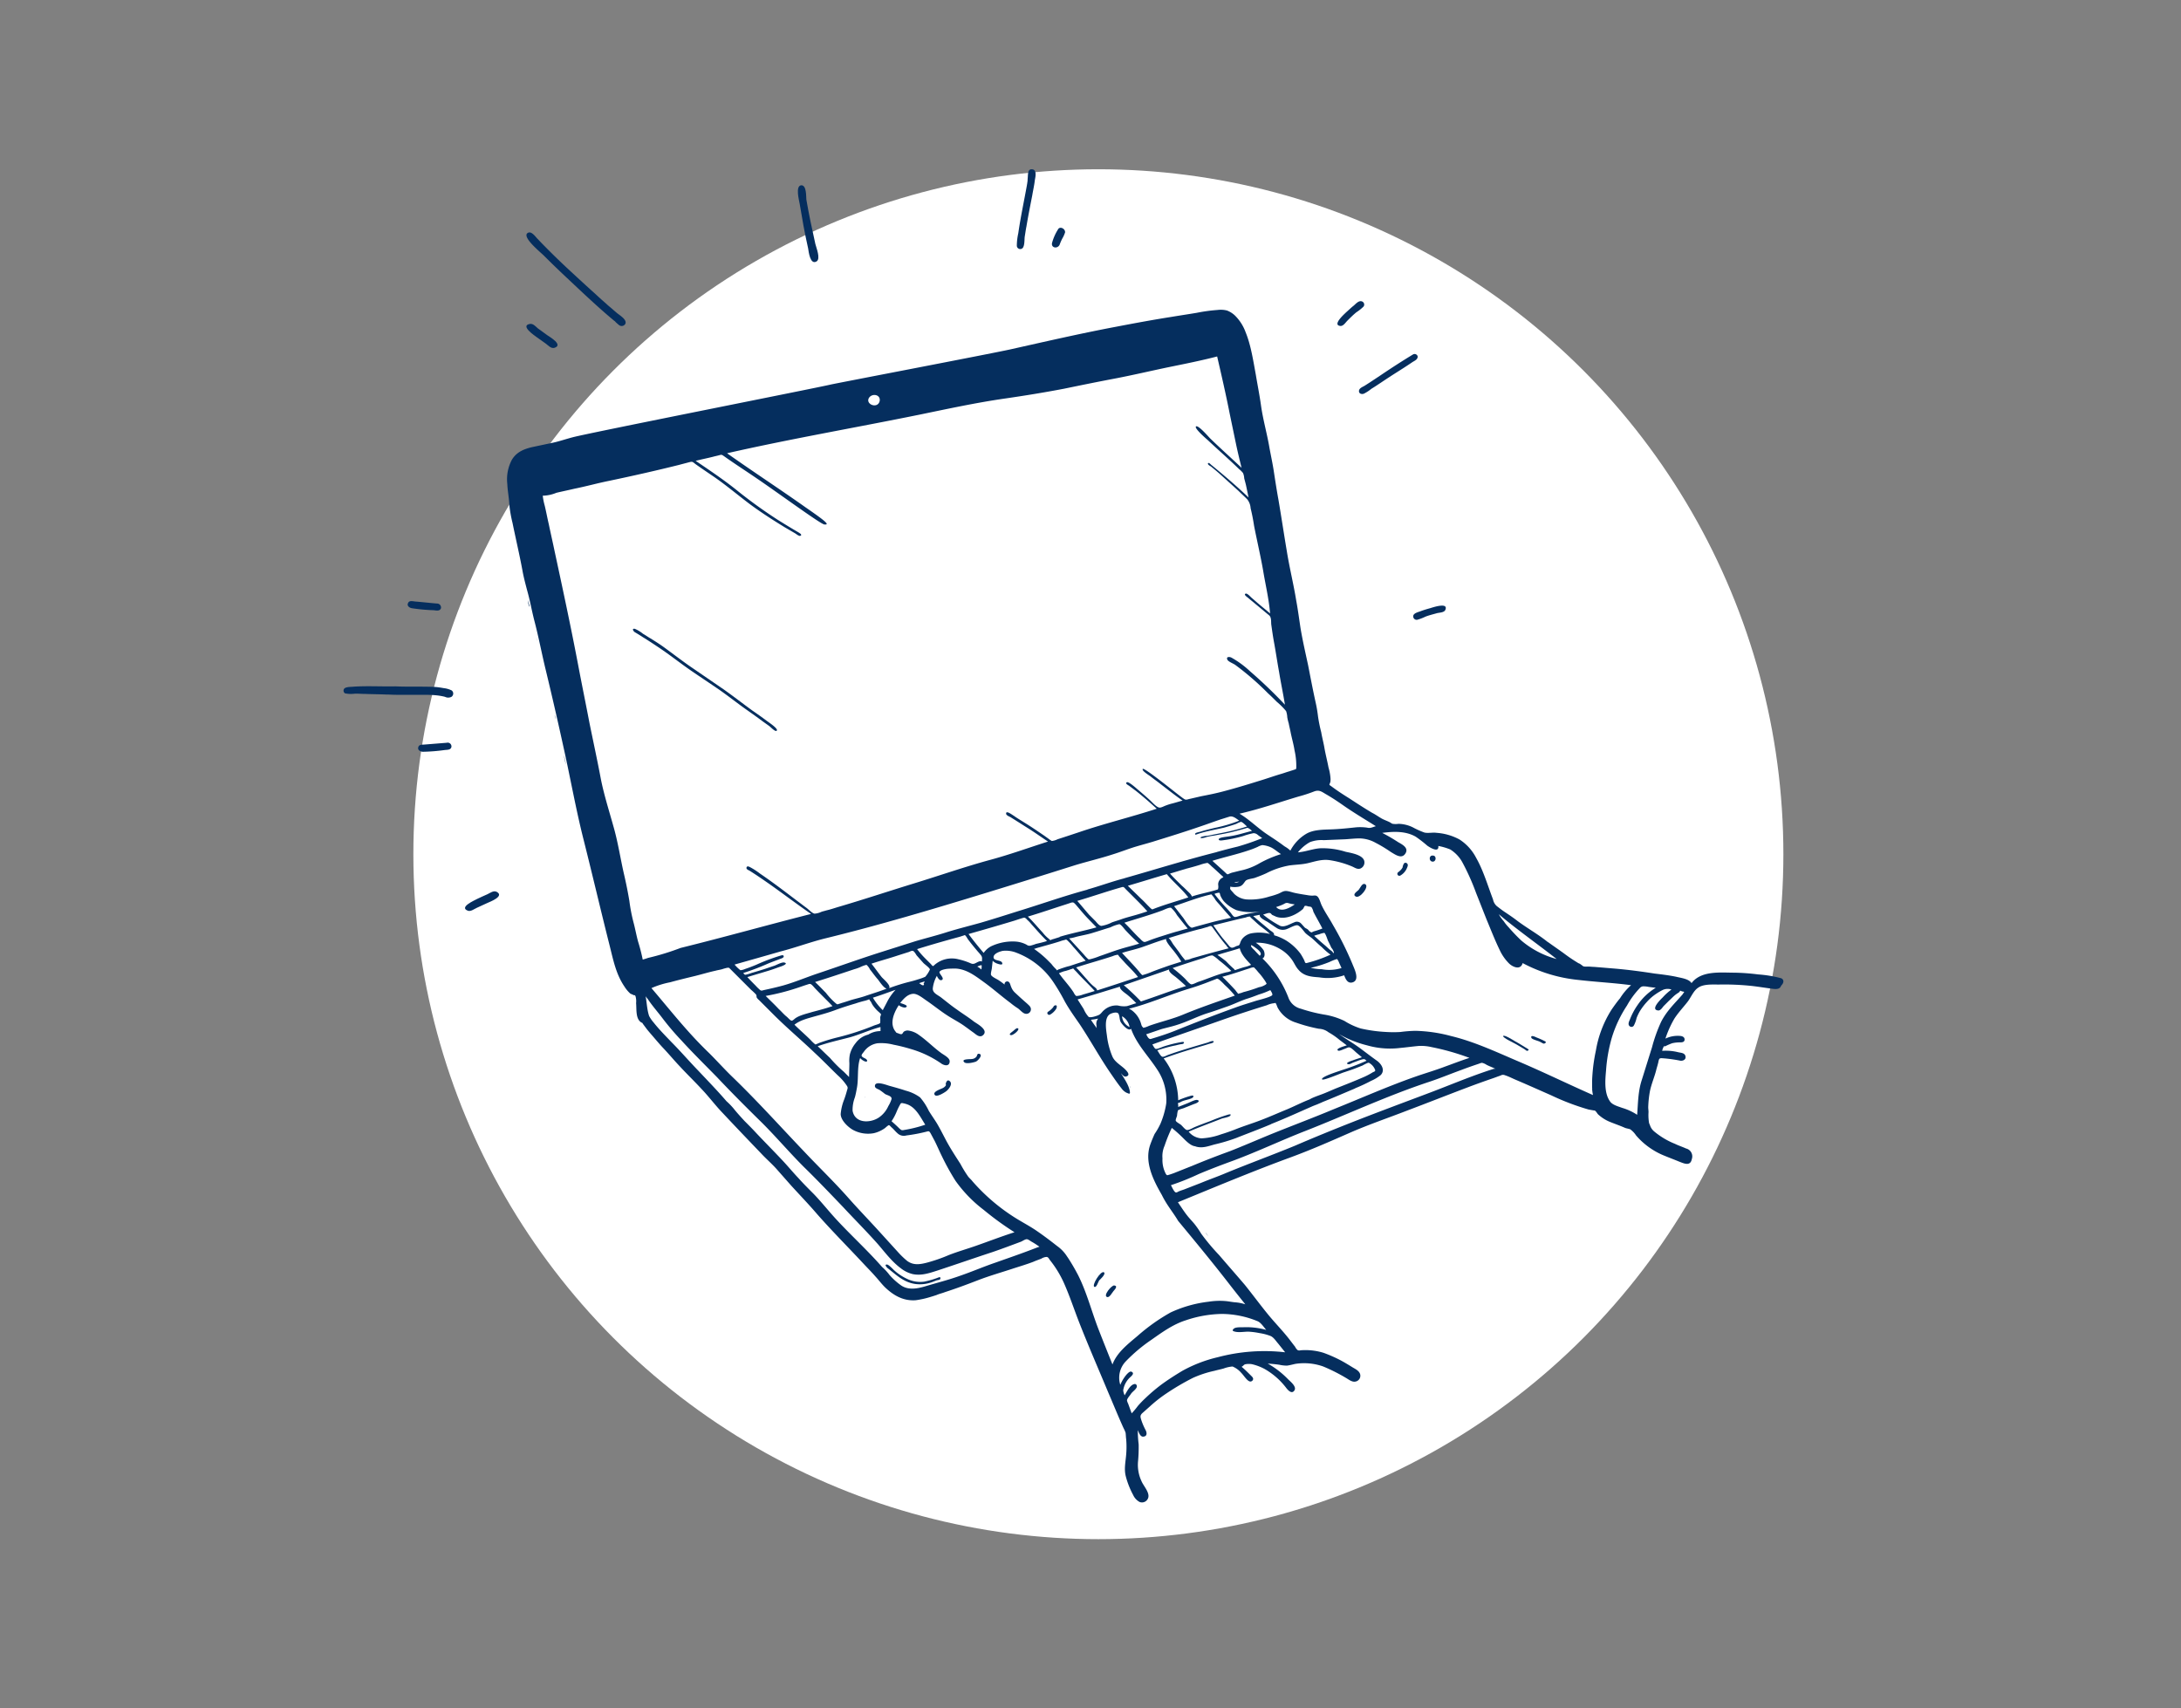 <?xml version="1.0" encoding="utf-8"?>
<svg xmlns="http://www.w3.org/2000/svg" width="554" height="434" viewBox="0 0 554 434">
  <rect x="0" y="0" width="554" height="434" fill="#808080" stroke="none"/>
  <g id="Group_2948" data-name="Group 2948" transform="translate(-768 -181)">
    <g id="Group_2947" data-name="Group 2947" transform="translate(-6 7)">
      <circle id="Ellipse_138" data-name="Ellipse 138" cx="174" cy="174" r="174" transform="translate(879 217)" fill="#fff"/>
      <g id="Weekly10_Hands_2" data-name="Weekly10 Hands 2" transform="translate(687.781 148.805)">
        <g id="Group_2392" data-name="Group 2392" transform="translate(215.025 103.9)">
          <g id="Group_2362" data-name="Group 2362" transform="translate(215.223 145.839)">
            <path id="Path_1914" data-name="Path 1914" d="M524.011,314.163c-.812-.517-1.329,1.034-1.772,1.477-.369.369-1.624,1.108-.665,1.624C522.608,317.855,525.045,314.754,524.011,314.163Z" transform="translate(-521.22 -314.059)" fill="#052e5e"/>
          </g>
          <g id="Group_2363" data-name="Group 2363" transform="translate(226.137 140.469)">
            <path id="Path_1915" data-name="Path 1915" d="M536.738,310.045a3.907,3.907,0,0,0,1.7-1.92c.148-.369.369-.812.074-1.108a.527.527,0,0,0-.812-.074,2.48,2.48,0,0,0-.369,1.034,3.314,3.314,0,0,1-.812.96c-.222.221-.517.3-.517.665A.509.509,0,0,0,536.738,310.045Z" transform="translate(-536 -306.786)" fill="#052e5e"/>
          </g>
          <g id="Group_2364" data-name="Group 2364" transform="translate(234.36 138.631)">
            <path id="Path_1916" data-name="Path 1916" d="M547.848,305.85c.96.074,1.108-1.551.074-1.551C546.888,304.225,546.888,305.776,547.848,305.85Z" transform="translate(-547.137 -304.297)" fill="#052e5e"/>
          </g>
          <g id="Group_2365" data-name="Group 2365" transform="translate(290.82 206.344)">
            <path id="Path_1917" data-name="Path 1917" d="M623.6,396" transform="translate(-623.6 -396)" fill="#052e5e"/>
          </g>
          <g id="Group_2366" data-name="Group 2366" transform="translate(104.893 189.508)">
            <path id="Path_1918" data-name="Path 1918" d="M371.8,373.2" transform="translate(-371.8 -373.2)" fill="#052e5e"/>
          </g>
          <g id="Group_2367" data-name="Group 2367" transform="translate(109.397 192.61)">
            <path id="Path_1919" data-name="Path 1919" d="M377.9,377.4" transform="translate(-377.9 -377.4)" fill="#052e5e"/>
          </g>
          <g id="Group_2368" data-name="Group 2368" transform="translate(90.937 199.846)">
            <path id="Path_1920" data-name="Path 1920" d="M352.9,387.348V387.2h0C353.048,387.791,352.9,387.422,352.9,387.348Z" transform="translate(-352.9 -387.2)" fill="#052e5e"/>
          </g>
          <g id="Group_2369" data-name="Group 2369" transform="translate(177.403 234.403)">
            <path id="Path_1921" data-name="Path 1921" d="M470,434c.221.369.517.665.738,1.034A5.242,5.242,0,0,0,470,434Z" transform="translate(-470 -434)" fill="#052e5e"/>
          </g>
          <g id="Group_2370" data-name="Group 2370" transform="translate(108.52 195.763)">
            <path id="Path_1922" data-name="Path 1922" d="M380.617,381.84c-.517-.443-.812.074-.96.517-.148.369.148.3-.074.665a1.99,1.99,0,0,1-.591.517c-.443.3-2.88.96-2.141,1.846.517.591,2.363-.591,2.88-.96C380.321,383.981,381.5,382.578,380.617,381.84Z" transform="translate(-376.713 -381.671)" fill="#052e5e"/>
          </g>
          <g id="Group_2371" data-name="Group 2371" transform="translate(115.924 188.984)">
            <path id="Path_1923" data-name="Path 1923" d="M390.7,372.5c-.517-.074-.443.443-.665.738a1.667,1.667,0,0,1-1.181.591c-.369.074-2.806-.074-1.92.812.517.517,2.363.074,2.954-.148C390.328,374.343,391.879,372.719,390.7,372.5Z" transform="translate(-386.739 -372.49)" fill="#052e5e"/>
          </g>
          <g id="Group_2372" data-name="Group 2372" transform="translate(127.69 182.488)">
            <path id="Path_1924" data-name="Path 1924" d="M402.989,365.47c.591.074,2.584-1.624,1.624-1.772-.3-.074-.886.591-1.108.738C403.358,364.584,402.1,365.322,402.989,365.47Z" transform="translate(-402.675 -363.692)" fill="#052e5e"/>
          </g>
          <g id="Group_2373" data-name="Group 2373" transform="translate(137.223 176.671)">
            <path id="Path_1925" data-name="Path 1925" d="M416.334,358.167a4.475,4.475,0,0,0,1.477-1.4c.221-.369.369-1.181-.369-.886-.221.074-.3.369-.443.517a5.473,5.473,0,0,1-.96.886c-.221.148-.517.3-.443.591A.48.48,0,0,0,416.334,358.167Z" transform="translate(-415.584 -355.814)" fill="#052e5e"/>
          </g>
          <g id="Group_2374" data-name="Group 2374" transform="translate(158.168 197.285)">
            <path id="Path_1926" data-name="Path 1926" d="M444.061,383.856q-.222-.332,0,.222Z" transform="translate(-443.95 -383.731)" fill="#052e5e"/>
          </g>
          <g id="Group_2375" data-name="Group 2375" transform="translate(149.033 244.459)">
            <path id="Path_1927" data-name="Path 1927" d="M434.179,447.679c-.812-.591-3.249,3.4-2.437,3.692.517.221.96-1.255,1.181-1.624C433.219,449.451,434.7,448.122,434.179,447.679Z" transform="translate(-431.579 -447.619)" fill="#052e5e"/>
          </g>
          <g id="Group_2376" data-name="Group 2376" transform="translate(152.112 247.84)">
            <path id="Path_1928" data-name="Path 1928" d="M437.854,452.2c-.665-.074-2.954,2.658-1.772,2.954.591.148,1.181-1.034,1.551-1.477C437.854,453.381,438.962,452.347,437.854,452.2Z" transform="translate(-435.749 -452.198)" fill="#052e5e"/>
          </g>
          <g id="Group_2377" data-name="Group 2377" transform="translate(260.138 184.498)">
            <path id="Path_1929" data-name="Path 1929" d="M585.557,367.733a18.823,18.823,0,0,0-2.141-.96c-.148-.074-1.625-.812-1.329.074.148.443,1.92.812,2.215,1.034.221.074.812.517,1.034.443C585.63,368.25,586,367.954,585.557,367.733Z" transform="translate(-582.047 -366.415)" fill="#052e5e"/>
          </g>
          <g id="Group_2378" data-name="Group 2378" transform="translate(253.009 184.408)">
            <path id="Path_1930" data-name="Path 1930" d="M578.748,369.695c-1.108-.665-2.215-1.4-3.323-1.994-.369-.221-2.806-1.772-3.027-1.329-.148.443,2.954,1.846,3.4,2.141.665.369,1.329.812,1.994,1.181.148.074.517.443.665.443S579.118,369.916,578.748,369.695Z" transform="translate(-572.393 -366.293)" fill="#052e5e"/>
          </g>
          <g id="Group_2379" data-name="Group 2379" transform="translate(96.152 242.525)">
            <path id="Path_1931" data-name="Path 1931" d="M373.5,448.249a22.053,22.053,0,0,1-3.766,1.108,7.606,7.606,0,0,1-4.061-.591,13.314,13.314,0,0,1-3.618-2.363c-.3-.3-1.329-1.4-1.772-1.4-.738,0,0,.738.148.886,2.289,1.772,4.061,3.618,7.089,4.061a8.872,8.872,0,0,0,3.692-.3c.517-.148,1.034-.369,1.624-.591.148-.074.738-.148.886-.222C373.946,448.618,374.02,448.1,373.5,448.249Z" transform="translate(-359.963 -445)" fill="#052e5e"/>
          </g>
          <g id="Group_2380" data-name="Group 2380" transform="translate(164.259 184.487)">
            <path id="Path_1932" data-name="Path 1932" d="M452.2,366.4Z" transform="translate(-452.2 -366.4)" fill="#052e5e"/>
          </g>
          <g id="Group_2381" data-name="Group 2381" transform="translate(5.284 73.655)">
            <path id="Path_1933" data-name="Path 1933" d="M236.9,216.3c.074.369.074,1.551.443,1.772Z" transform="translate(-236.9 -216.3)" fill="#052e5e"/>
          </g>
          <g id="Group_2382" data-name="Group 2382" transform="translate(7.499 83.254)">
            <path id="Path_1934" data-name="Path 1934" d="M239.9,229.3a5.828,5.828,0,0,0,.222.96C240.048,229.965,239.974,229.6,239.9,229.3Z" transform="translate(-239.9 -229.3)" fill="#052e5e"/>
          </g>
          <g id="Group_2383" data-name="Group 2383" transform="translate(12.077 102.895)">
            <path id="Path_1935" data-name="Path 1935" d="M246.4,257.081a3.95,3.95,0,0,0-.3-1.181C246.174,256.343,246.322,256.712,246.4,257.081Z" transform="translate(-246.1 -255.9)" fill="#052e5e"/>
          </g>
          <g id="Group_2384" data-name="Group 2384" transform="translate(14.416 113.085)">
            <path id="Path_1936" data-name="Path 1936" d="M249.365,270.069c0-.148-.074-.221-.074-.369a12.071,12.071,0,0,0,.517,2.437C249.661,271.472,249.513,270.734,249.365,270.069Z" transform="translate(-249.268 -269.7)" fill="#052e5e"/>
          </g>
          <g id="Group_2385" data-name="Group 2385" transform="translate(0 0)">
            <path id="Path_1937" data-name="Path 1937" d="M553.349,286.343a31.031,31.031,0,0,0-5.833-.96,54.321,54.321,0,0,0-5.981-.443c-3.544,0-8.492-.591-10.928,2.658-.665-1.108-2.732-1.329-3.913-1.624-1.772-.369-3.618-.591-5.464-.812-3.323-.517-6.646-.96-10.042-1.255-1.772-.148-3.618-.3-5.39-.443-.443,0-.96-.074-1.4-.074-.369,0-1.108.074-1.4-.148a7.729,7.729,0,0,0-.812-.591,2.211,2.211,0,0,1-.591-.3,40.785,40.785,0,0,1-3.47-2.363c-1.329-.96-2.732-1.92-4.061-2.88l.148.148c-2.437-1.994-5.243-3.544-7.827-5.464-1.034-.812-2.141-1.551-3.249-2.289-.665-.443-1.329-.96-1.994-1.477a3.028,3.028,0,0,1-.96-1.7c-1.329-3.47-2.437-7.31-4.283-10.559a12.21,12.21,0,0,0-4.209-4.652,14.277,14.277,0,0,0-5.833-1.7c-1.034-.148-2.141.148-3.1-.074a21.223,21.223,0,0,1-2.954-1.329,8.711,8.711,0,0,0-3.618-.886,4.95,4.95,0,0,1-1.477,0c-.074,0-.517-.222-.443-.222-.665-.443-1.772-.738-2.584-1.255-.738-.443-1.477-.96-2.215-1.329-1.994-1.181-3.913-2.437-5.833-3.692-1.551-.96-3.027-1.92-4.5-3.027,0,0-.443-.3-.517-.369,0,0,.148-.591.221-.591a4.211,4.211,0,0,0,.074-.96,13.128,13.128,0,0,0-.517-2.88c-.3-1.624-.738-3.249-1.034-4.947-.221-1.329-.591-2.658-.812-3.987a38.169,38.169,0,0,1-.812-3.987,34.811,34.811,0,0,0-.665-3.84c-.665-3.027-1.255-6.129-1.846-9.156-.665-3.1-1.4-6.276-1.92-9.378-.369-2.363-.665-4.726-1.108-7.089-.665-4.135-1.7-8.27-2.363-12.4-.738-4.357-1.4-8.787-2.141-13.143-.443-2.437-.812-4.8-1.181-7.236-.3-1.994-.738-3.987-1.108-5.981-.591-3.544-1.624-7.089-2.141-10.707-.369-2.658-.886-5.243-1.329-7.9-.665-3.618-1.255-7.532-2.584-10.781a11.477,11.477,0,0,0-2.732-4.283,6.11,6.11,0,0,0-1.994-1.255,6.393,6.393,0,0,0-2.363-.148,43.036,43.036,0,0,0-5.39.738c-2.215.369-4.209.665-6.424,1.034-4.726.738-9.451,1.624-14.1,2.511-9.008,1.7-17.943,3.766-26.877,5.759-5.39,1.181-44.451,8.639-45.633,8.935-4.135.96-60.917,12.183-65.422,13.365-1.7.443-3.4,1.034-5.095,1.4-1.772.369-3.47.738-5.243,1.108-2.141.517-3.913,1.255-5.095,3.175a10.556,10.556,0,0,0-1.181,6.2c.074,1.772.443,3.544.517,5.316a33.078,33.078,0,0,0,.812,4.578c.812,3.987,1.772,8.048,2.511,12.036.3,1.7.738,3.323,1.181,5.021.738,2.584,1.181,5.169,1.846,7.753,1.108,4.209,1.92,8.565,2.954,12.774q2.326,9.636,4.43,19.272c1.772,7.9,3.175,15.949,5.169,23.776,2.215,8.787,4.283,17.648,6.5,26.434.96,3.766,1.624,7.458,3.84,10.707a8.567,8.567,0,0,0,1.477,1.772c.3.148.517.221.812.369.443.222.221-.221.517.3a4.687,4.687,0,0,1,.148,1.772c.148,1.477-.148,3.84,1.181,4.8.517.369.221-.074.591.517l.665.886c.369.517.812,1.034,1.255,1.551,1.034,1.181,1.994,2.363,3.1,3.544,1.477,1.551,2.88,3.249,4.357,4.8,1.772,1.92,3.618,3.692,5.39,5.612,1.92,1.994,3.544,4.209,5.464,6.2,3.323,3.544,6.646,7.015,10.042,10.559a.072.072,0,0,0-.074-.074c1.329,1.4,2.806,2.658,4.061,4.135l3.323,3.766c2.215,2.437,4.5,4.8,6.646,7.31,3.84,4.357,7.9,8.418,11.814,12.626,1.034,1.108,2.068,2.141,3.027,3.249.886.96,1.624,1.994,2.584,2.88,2.141,1.994,4.578,3.323,7.605,3.1a23.146,23.146,0,0,0,3.913-.886c.517-.148.96-.3,1.4-.443.665-.3,1.4-.443,2.141-.738,2.732-.886,5.538-1.92,8.2-2.954,3.027-1.181,6.2-2.068,9.3-3.1,1.624-.517,3.323-1.034,4.873-1.624.665-.3,1.329-.517,2.067-.812a2.846,2.846,0,0,1,1.329-.443c.369,0,.591.369.812.738a26.991,26.991,0,0,1,3.618,5.907c1.477,3.323,2.584,6.719,3.913,10.116,2.289,5.833,4.8,11.593,7.236,17.426,1.329,3.1,2.584,6.2,3.987,9.3a8.206,8.206,0,0,1,.517,1.181c.074.517.074,1.108.148,1.624a23.083,23.083,0,0,1,0,3.913c-.148,1.92-.591,3.692-.074,5.612a21.069,21.069,0,0,0,1.846,4.652,3.791,3.791,0,0,0,1.624,1.772,1.641,1.641,0,0,0,2.067-.738c.812-1.4-1.034-3.249-1.551-4.5a9.741,9.741,0,0,1-.886-5.169,40.086,40.086,0,0,0,.148-4.209,29.742,29.742,0,0,1-.221-3.618c.3.665.665,1.846,1.551,1.624.886-.148.738-1.034.443-1.624a16.016,16.016,0,0,1-1.108-2.584c-.221-.738-.369-1.108.221-1.7l1.994-1.772a34.773,34.773,0,0,1,4.135-3.249,62.831,62.831,0,0,1,6.793-3.987,27.116,27.116,0,0,1,5.39-1.772c.812-.221,1.551-.369,2.363-.591a8.534,8.534,0,0,1,2.289-.517,5.947,5.947,0,0,1,2.215,1.624c.591.591,1.255,1.7,1.92,2.068a.694.694,0,0,0,1.034-.3c.222-.443-.221-.812-.517-1.108-.738-.738-1.551-1.551-2.363-2.215.517-.221.517-.591,1.108-.665a4.951,4.951,0,0,1,1.477,0,12.864,12.864,0,0,1,3.323,1.255,18.31,18.31,0,0,1,5.39,4.726c.443.591,1.477,1.772,2.141.665.591-.96-1.034-2.215-1.624-2.806a22.5,22.5,0,0,0-5.169-3.987c.96.074,1.92.148,2.954.3a8.511,8.511,0,0,0,1.92.221c.665-.074,1.477-.3,2.141-.443a14.5,14.5,0,0,1,7.089.665,45.424,45.424,0,0,1,5.981,3.027c.591.369,1.4.96,2.141.812a1.5,1.5,0,0,0,1.255-1.846c-.222-.886-1.181-1.329-1.92-1.772-.96-.591-1.92-1.181-2.88-1.7a34.838,34.838,0,0,0-4.5-1.994,15.634,15.634,0,0,0-5.538-.665c-.221,0-.517.074-.665.074-.443-.074-.221,0-.517-.221a2.652,2.652,0,0,1-.517-.738c-.591-.738-1.181-1.551-1.772-2.289-1.477-1.846-3.175-3.618-4.726-5.464-2.141-2.584-4.135-5.316-6.276-7.975-2.141-2.511-4.357-5.021-6.5-7.532a54.338,54.338,0,0,1-4.578-5.464,22.531,22.531,0,0,0-1.624-2.363c-.591-.738-1.255-1.4-1.846-2.141-.886-1.108-1.624-2.289-2.437-3.47,9.525-3.913,19.051-7.9,28.723-11.445,5.021-1.846,9.894-3.987,14.768-6.129s9.895-3.84,14.842-5.759c5.095-1.92,10.116-3.913,15.211-5.833,2.141-.812,4.209-1.551,6.35-2.289.665-.221,1.4-.517,2.067-.738a1.184,1.184,0,0,1,1.108-.074c.96.3,1.92.812,2.806,1.181,2.954,1.255,5.907,2.584,8.935,3.913a61.7,61.7,0,0,0,9.525,3.618c.443.074.812.148,1.255.221.369.074.221-.074.443.148.3.221.517.738.812.96a10.045,10.045,0,0,0,2.806,1.772c1.255.517,2.584.96,3.913,1.551.369.148.96.222,1.329.369a5.876,5.876,0,0,1,1.477,1.551,18.658,18.658,0,0,0,7.236,5.169c1.255.517,2.437.96,3.692,1.477,1.329.517,2.88,1.255,3.249-.665a2.061,2.061,0,0,0-1.477-2.658c-.96-.443-1.92-.738-2.806-1.181a19.53,19.53,0,0,1-5.316-3.175,3.418,3.418,0,0,1-.96-1.329,7.658,7.658,0,0,0-.3-.738,11.731,11.731,0,0,1-.148-2.806c0-.443-.074-.812-.074-1.255a26.2,26.2,0,0,1,.443-4.135c.369-1.772,1.108-3.47,1.551-5.169.148-.665.369-1.255.517-1.92.074-.222.148-.96.369-1.108.221-.221.96-.074,1.255-.074a38.443,38.443,0,0,1,4.061.591c.738.074,1.477-.369,1.255-1.181s-1.108-.812-1.772-.96a13.1,13.1,0,0,0-4.135-.369,3.126,3.126,0,0,1,.3-.886c.369-.738-.074-.074.517-.3a16.884,16.884,0,0,1,1.7-.738,8.047,8.047,0,0,1,1.92-.222c.517,0,1.255,0,1.255-.738,0-.591-.517-.812-.96-.886a7.232,7.232,0,0,0-3.913.665,26.249,26.249,0,0,1,2.289-5.095c.96-1.477,2.141-2.732,3.249-4.135.96-1.181,1.551-2.954,2.88-3.766,1.329-.886,3.618-.738,5.095-.738a66.5,66.5,0,0,1,8.565.369c1.846.222,3.618.517,5.39.738.738.074,1.624.074,1.92-.812C554.309,287.3,553.94,286.565,553.349,286.343ZM482.98,271.206c4.357,3.544,8.935,6.793,13.365,10.264a22.978,22.978,0,0,1-9.008-4.726c-1.108-1.034-2.215-2.215-3.249-3.4a11.509,11.509,0,0,1-1.181-1.477,9.665,9.665,0,0,1-1.255-1.772Zm-52.2-31.012a37.3,37.3,0,0,0,4.061-1.329c1.108-.369,1.7,0,2.658.591,1.551.886,3.027,1.846,4.5,2.88,2.732,1.92,5.612,3.618,8.418,5.39-.812.222-1.329.591-2.215.369a12.532,12.532,0,0,0-2.88-.074c-2.067.222-4.135.443-6.276.517-2.067.074-4.5.074-6.276,1.108a10.786,10.786,0,0,0-4.061,4.283,6.9,6.9,0,0,0-1.4-1.034c-.443-.3-.886-.665-1.329-.96-1.034-.738-2.068-1.4-3.175-2.141-2.437-1.624-4.5-3.766-7.015-5.243C420.955,243.369,425.829,241.671,430.776,240.194Zm-5.759,30.5c2.363.886,5.095-.369,6.867-1.92.148-.148.369-.738.517-.812a1.59,1.59,0,0,1,.812.148,3.14,3.14,0,0,1,.812.148,2.881,2.881,0,0,1,.517,1.181c.738,1.477,1.551,2.806,2.289,4.283a19.474,19.474,0,0,1-2.215.738c-.517.222-.443.369-.886.074-.3-.148-.443-.517-.738-.665-.3-.221-.517-.221-.738-.517-.3-.3-.517-.591-.812-.886a1.458,1.458,0,0,0-1.772-.3c-1.034.369-2.437,1.329-3.544.886a24.735,24.735,0,0,1-4.357-2.88c.443-.074,1.329-.517,1.772-.369.148,0,.369.3.517.443C424.352,270.394,424.721,270.542,425.016,270.689Zm.074-2.437a11.988,11.988,0,0,0,2.067-.812,1.148,1.148,0,0,1,1.108-.148,11.457,11.457,0,0,0,1.551.3C428.561,268.474,426.346,269.729,425.09,268.253Zm2.511,8.492a13.784,13.784,0,0,0-2.363-1.108,6.972,6.972,0,0,1-.665-.221s0-.369-.074-.443c-.148-.3-.665-.591-.96-.812-1.4-1.181-2.88-2.363-4.283-3.618.591-.074,1.108-.222,1.7-.3-.3.665,1.4,1.477,1.92,1.772.812.517,1.624,1.108,2.437,1.624a2.825,2.825,0,0,0,2.658.148c.591-.221,1.994-1.034,2.584-.886.665.221,1.477,1.4,1.92,1.92.591.591,1.255.96,1.846,1.477.812.738,1.551,1.477,2.363,2.141a17.933,17.933,0,0,0,2.215,1.92,34.331,34.331,0,0,1-5.833,2.068c-.665.221-.591-.074-.886-.738a16.589,16.589,0,0,0-.886-1.551A13.425,13.425,0,0,0,427.6,276.744Zm-30.865,52.2a39.57,39.57,0,0,1,1.846-4.578,33.1,33.1,0,0,1,2.954,2.658c.738.738,1.846,1.846,2.88,1.994.074,0,.3.074.221.074,1.7.517,3.175-.074,4.8-.517a46.462,46.462,0,0,0,5.464-1.624c2.954-1.181,5.981-2.289,8.935-3.544h-.074c3.544-1.4,7.089-3.027,10.633-4.578,0,0,.738-.3.96-.369l1.551-.665c-.074,0-.148.074-.221.074,2.806-1.108,5.686-2.363,8.492-3.544H445.1a42,42,0,0,0,4.135-1.92,10.224,10.224,0,0,0,2.437-1.477c1.181-1.255.148-2.806-.96-3.618-1.255-.886-2.511-1.846-3.692-2.732-1.92-1.477-3.987-2.658-5.981-4.061a27.469,27.469,0,0,0,7.162,2.88,21.138,21.138,0,0,0,8.344.665c1.624-.148,3.175-.369,4.8-.517a11.847,11.847,0,0,1,3.249.3,61.865,61.865,0,0,1,9.6,2.732c-2.067.665-4.135,1.477-6.2,2.215-2.511.96-5.095,1.7-7.605,2.584-6.941,2.437-13.586,5.39-20.38,8.122-5.464,2.289-11,4.357-16.466,6.572-3.4,1.4-6.793,2.88-10.19,4.209-3.249,1.181-6.5,2.437-9.673,3.766-1.329.517-2.584,1.034-3.913,1.551a18.484,18.484,0,0,1-1.846.665c-.517.148-.517.221-.812-.148a7.529,7.529,0,0,1-.886-3.987A6.559,6.559,0,0,1,396.736,328.949Zm44.525-26.878,1.772,1.329c-.369.148-3.027.812-2.215,1.329.3.221,1.4-.369,1.7-.443.221-.074.886-.443,1.181-.369.517.074,1.4,1.034,1.846,1.4l1.329,1.108c-.812.3-1.624.517-2.363.812-.3.074-2.215.738-1.034.96.3.074.96-.369,1.255-.443.369-.148.812-.3,1.181-.443a7.259,7.259,0,0,1,1.181-.369c.517-.074.517,0,.96.369a56.614,56.614,0,0,1-6.2,2.363c-.591.222-5.464,1.7-5.095,2.363.222.443,5.095-1.7,5.759-1.846,1.034-.369,2.067-.665,3.1-1.108.443-.148.886-.369,1.329-.517.3-.148,1.4-.812,1.7-.738a3.4,3.4,0,0,1,1.624,1.92c-.074.369-.443.369-.665.517a18.359,18.359,0,0,1-2.067,1.108c-2.363,1.034-4.8,1.994-7.236,2.954-.886.369-1.7.738-2.437,1.034-1.329.591-3.175,1.108-4.283,1.772-1.92.738-3.766,1.7-5.686,2.511-2.363.96-4.652,1.994-7.015,2.88-1.772.665-3.618,1.255-5.39,1.92-1.477.591-2.88,1.108-4.357,1.551a16.905,16.905,0,0,1-5.021,1.034,4.564,4.564,0,0,1-3.249-1.7c2.732-1.181,5.612-2.215,8.418-3.323.443-.148,1.846-.369,2.141-.738.443-.517-.443-.3-.665-.221a42.19,42.19,0,0,0-4.283,1.551c-1.4.517-2.806,1.034-4.209,1.624-.443.221-1.477.812-1.92.665s-1.108-1.034-1.477-1.329c-.3-.222-1.108-.665-1.255-.96s.221-.96.3-1.329a7.134,7.134,0,0,1,.221-1.329c.3-.3,1.477-.517,1.846-.738.812-.3,1.624-.665,2.437-.96.3-.074,1.624-.665.665-.96-.517-.148-1.772.517-2.289.738-.886.369-1.7.665-2.584,1.034v-.591c-.148-.369,0-.517.369-.517a4.719,4.719,0,0,1,1.4-.591c.443-.148,1.994-.443,2.067-.886.222-.665-1.108-.074-1.255-.074a26.7,26.7,0,0,0-2.584.96,17.842,17.842,0,0,0-3.692-10.633c2.437-.886,4.873-1.7,7.384-2.437,1.4-.443,2.806-.812,4.135-1.255.222-.074,1.255-.222,1.181-.591s-1.255.148-1.4.221c-2.806.812-5.538,1.624-8.27,2.511-.665.221-1.255.443-1.92.665-.369.148-1.181.591-1.477.443-.443-.148-.96-1.255-1.255-1.624,1.477-.443,2.88-.886,4.357-1.181.443-.074.886-.222,1.329-.3.221-.074.812-.074.96-.222.443-.517-.222-.443-.591-.369a32.384,32.384,0,0,0-4.43,1.108c-.443.148-1.7.738-2.068.591-.3-.148-.591-.812-.812-1.108,5.907-2.141,11.814-4.135,17.648-6.2,3.766-1.329,7.605-2.584,11.445-3.766a5.7,5.7,0,0,1,1.92-.517c.074,0,.148-.074.221-.074.221.074.443.886.591,1.181a7.9,7.9,0,0,0,4.726,3.84,39.016,39.016,0,0,0,5.759,1.551,4.279,4.279,0,0,1,2.437.886A18.273,18.273,0,0,1,441.261,302.071ZM424.13,290.552c0,.517-3.766,1.4-4.209,1.551-1.846.591-3.618,1.108-5.39,1.772-4.947,1.772-9.821,3.692-14.62,5.612-2.141.886-4.43,1.624-6.646,2.289-.591.148-.96-.812-1.181-1.181,1.329-.443,2.584-.886,3.913-1.329,1.329-.369,2.732-.665,4.061-1.108,2.584-.812,4.947-2.067,7.458-2.88,1.7-.517,3.323-1.108,5.021-1.7,1.772-.591,3.618-1.551,5.316-2.068.96-.3,1.92-.665,2.88-1.034a19.34,19.34,0,0,0,2.88-1.108C423.761,289.592,424.2,290.257,424.13,290.552Zm-44.673,7.753a2.771,2.771,0,0,0,.074.738c-.517-.738-1.034-1.4-1.477-2.141.591-.074,1.181-.148,1.846-.3A1.949,1.949,0,0,0,379.458,298.305Zm1.994-3.913c-.591.443-.812,1.034-1.477,1.329-.517.221-1.994.738-2.511.443a7,7,0,0,1-1.255-1.994l-1.551-2.437c3.618-1.034,7.162-2.141,10.781-3.249-.221.665,1.4,1.7,1.846,2.067.812.665,1.551,1.4,2.289,2.141-.812.222-1.551.517-2.363.738a6.006,6.006,0,0,1-2.289-.148A4.688,4.688,0,0,0,381.451,294.392Zm-7.753-4.357c-1.108-1.772-2.584-3.249-3.766-4.947a11.5,11.5,0,0,1,1.108-.443c.074,0,.148-.074.222-.074a4.577,4.577,0,0,0,.812-.221c.369-.074.812-.3,1.181-.369a.317.317,0,0,1,.517.148l.517.517c.3.3.591.665.886.96,1.255,1.329,2.584,2.584,3.84,3.987-.96.3-1.92.591-2.954.886a5.416,5.416,0,0,1-1.477.369c-.369,0-.222.074-.517-.221a3.493,3.493,0,0,1-.517-.886C373.624,289.888,373.624,289.961,373.7,290.035Zm-38.1-1.994c-.222.369-.96-.3-1.181-.443.443-.148.96-.3,1.4-.443a2.211,2.211,0,0,1-.3.591A.183.183,0,0,1,335.6,288.042ZM327.475,324.3c.517.443.886.96,1.4,1.4a2.325,2.325,0,0,0,2.289.591,41.2,41.2,0,0,0,5.095-.96c.591-.148.665-.221,1.034.369.369.665.665,1.255,1.034,1.92.665,1.329,1.255,2.732,1.92,4.061a61.727,61.727,0,0,0,3.4,6.129,33.928,33.928,0,0,0,7.162,7.384,75.691,75.691,0,0,0,7.827,5.686c-3.249,1.034-6.5,2.289-9.673,3.4-2.289.812-4.652,1.477-6.941,2.363a40.888,40.888,0,0,1-5.759,1.994c-1.772.443-3.4.665-4.947-.517a21.5,21.5,0,0,1-2.289-2.215l-4.43-4.873c-2.732-3.027-5.612-5.981-8.344-9.082-3.544-3.987-7.384-7.679-11-11.519-6.055-6.35-11.962-12.922-18.238-18.977-1.994-1.92-3.84-3.987-5.833-5.981q-2.88-2.769-5.538-5.759c-3.175-3.544-6.129-7.236-9.23-10.854a21.892,21.892,0,0,1,4.726-1.477c2.141-.591,4.283-1.108,6.424-1.624,1.772-.443,3.47-.96,5.169-1.329.517-.148,1.108-.221,1.624-.369a12.321,12.321,0,0,1,1.329-.369c.517,0,.369-.074.738.3l.665.665,4.652,4.652a14.173,14.173,0,0,1,1.108,1.034.628.628,0,0,1,.222.369c.074.148,0,.3.074.517a2.547,2.547,0,0,0,.591.665l3.692,3.692c3.4,3.4,7.015,6.424,10.485,9.747,1.994,1.846,3.84,3.766,5.833,5.686a13.647,13.647,0,0,1,2.363,2.732c.221.369.148.591,0,1.034-.221.812-.443,1.551-.738,2.363a12.842,12.842,0,0,0-.886,3.692c0,1.551,1.772,3.249,3.027,3.987a8.043,8.043,0,0,0,5.39.886,7.913,7.913,0,0,0,2.88-1.329,7.842,7.842,0,0,1,.812-.665C326.884,323.558,327.106,324,327.475,324.3Zm-.074-1.624a13.508,13.508,0,0,0,1.329-2.511,15.518,15.518,0,0,1,.96-1.92c.221-.3.517-.148.96-.074a6.494,6.494,0,0,1,1.108.369c1.994.96,3.027,3.175,4.209,5.021a32.938,32.938,0,0,1-5.316,1.329c-.665.148-.738.074-1.255-.369C328.73,323.854,328.066,323.263,327.4,322.672ZM310.27,276.3c13.956-3.4,27.764-7.532,41.5-11.74,7.458-2.289,14.842-4.578,22.3-6.941,3.175-.96,6.35-1.7,9.525-2.732,1.92-.591,3.766-1.329,5.686-1.92,1.477-.443,2.88-.812,4.357-1.255,4.061-1.255,8.122-2.511,12.183-3.913,1.772-.591,3.544-1.255,5.316-1.846.738-.222,1.4-.443,2.141-.665.886-.221,1.7.517,2.437,1.034a36.113,36.113,0,0,1-6.276,1.846c-1.181.3-2.437.591-3.618.96-.221.074-1.108.222-1.255.443-.221.517.369.222.591.148,2.215-.738,4.5-1.108,6.719-1.624,1.034-.3,2.068-.591,3.1-.96a5.715,5.715,0,0,1,1.181-.517c.443.074,1.181.886,1.551,1.181a52.646,52.646,0,0,1-6.719,1.7l-3.323.665a5.76,5.76,0,0,0-1.624.3c-.222.222-.222.222.074.3a4.312,4.312,0,0,0,1.329-.3,18.886,18.886,0,0,1,1.994-.369c1.034-.222,2.067-.369,3.1-.591,1.108-.222,2.215-.517,3.323-.812l1.551-.443c.443-.148.369-.148.812.074a6.456,6.456,0,0,1,.738.591c-1.772.443-3.544,1.034-5.39,1.329-.812.148-1.846.221-2.584.443-.812.3-.517.738.222.665a34.122,34.122,0,0,0,5.464-1.108,17.859,17.859,0,0,1,2.658-.738,1.628,1.628,0,0,1,1.108.443c.369.3.738.517,1.108.812a61.511,61.511,0,0,1-6.2,2.141c-1.846.443-3.544.886-5.39,1.4h.074c-7.9,1.994-15.654,4.43-23.481,6.646h.074c-3.175.812-6.35,1.994-9.525,2.88h.148c-6.055,1.624-12.036,3.766-18.091,5.612-3.027.96-6.055,1.92-9.082,2.806-2.88.812-5.612,1.477-8.492,2.363-2.732.886-5.464,1.551-8.2,2.363l-9.082,2.88c-5.316,1.7-10.633,3.618-15.949,5.39-2.806.96-5.612,2.141-8.492,2.954-1.624.443-3.249.812-4.947,1.181-.517.148-.665.222-1.108-.221a11.763,11.763,0,0,1-.96-.96c-.665-.665-1.4-1.4-2.068-2.141,1.7-.517,3.47-1.034,5.169-1.551,1.034-.3,1.994-.665,3.027-1.034.3-.074,2.437-.812,1.181-1.108-.591-.148-1.92.591-2.511.812-.96.3-1.92.665-2.88.96s-1.92.591-2.954.886a8.632,8.632,0,0,1-1.477.443c-.3,0-.369-.148-.591-.443a59.916,59.916,0,0,0,6.055-2.289c1.034-.443,2.067-.812,3.027-1.181.3-.148,1.108-.3,1.181-.665.074-.517-.517-.369-.738-.3a49.623,49.623,0,0,0-6.276,2.363c-.886.369-1.846.738-2.732,1.034a4.775,4.775,0,0,1-.96.3c-.3,0-.148.148-.517-.148a10.082,10.082,0,0,1-1.255-1.255c3.913-1.108,7.827-2.215,11.667-3.323C302.96,278.59,306.5,277.261,310.27,276.3ZM411.5,260.795a1.955,1.955,0,0,0-1.108,1.4c-.074.369.074.812,0,1.181-.074.517,0,.369-.665.591-1.994.591-4.061.96-6.055,1.624-.074-.443-.665-.96-.96-1.255-.517-.517-1.034-1.034-1.551-1.477-1.034-1.034-2.067-1.994-3.027-3.1,1.329-.369,2.658-.812,3.987-1.181h-.074c1.181-.3,2.511-.665,3.692-1.034a10.434,10.434,0,0,1,1.624-.443c.369-.074.3-.074.591.148a6,6,0,0,1,.738.665c1.034.886,1.994,1.846,3.027,2.732C411.652,260.647,411.578,260.721,411.5,260.795Zm-2.511,12.7c.886,1.255,1.92,2.658,2.806,3.766l.074.074a2.758,2.758,0,0,0,.443.517c-.148-.221.221.3.221.3a1.99,1.99,0,0,0,.517.591c-3.175.812-6.35,1.7-9.451,2.584a4.052,4.052,0,0,1-1.255.369c-.591.074-.221.221-.591-.221a15.845,15.845,0,0,1-1.329-1.772l-1.329-1.772c-.369-.443-.812-1.477-1.329-1.772,2.584-.812,5.316-1.624,7.9-2.289h.074c.369-.074,1.255-.369,1.846-.517C408.329,273.126,408.55,272.831,408.993,273.5Zm6.867,5.243c.369,1.624,1.772,3.027,2.88,4.209a8.326,8.326,0,0,1-1.772.591c-.517.148-.96.3-1.4.443l-.665.221c-.221.148-.369.074-.443-.148a26.357,26.357,0,0,1-2.068-1.994,24.4,24.4,0,0,0-2.215-1.624C412.021,279.845,414.014,279.329,415.86,278.738Zm-3.175,6.055c-2.584.591-4.947,1.7-7.458,2.511-.369.148-1.329.665-1.7.591-.517-.148-1.255-1.108-1.624-1.477a34.745,34.745,0,0,0-3.1-2.658c2.658-.886,5.316-1.772,7.975-2.584.443-.148,1.772-.738,2.215-.591a7.837,7.837,0,0,1,1.551,1.181,36.546,36.546,0,0,1,3.175,2.732l-.665.222C412.907,284.793,412.316,284.867,412.685,284.793Zm-21.93,7.458a57.642,57.642,0,0,0-4.357-4.135l11.519-3.987c-.222.665,1.329,1.624,1.772,1.994.886.738,1.7,1.477,2.511,2.215C398.36,289.518,394.595,291,390.755,292.25Zm-11.15-2.806c.074-.443-.812-.96-1.108-1.255a13.264,13.264,0,0,1-1.4-1.477c-.96-1.034-1.846-2.141-2.806-3.1,3.1-1.034,6.2-1.846,9.3-2.88a4.775,4.775,0,0,1,.96-.3c.443-.074.369-.074.665.369.517.591,1.034,1.108,1.551,1.7,1.108,1.181,2.289,2.289,3.249,3.544C386.62,287.156,383.15,288.337,379.605,289.445Zm-9.378-13.586c-.443.148-.96.3-1.4.443-.221.074-.517.148-.738.222-.3.221-.443.148-.665-.148a8.453,8.453,0,0,1-1.624-1.624c-1.255-1.329-2.437-2.806-3.766-4.061,3.249-.96,6.424-2.068,9.673-3.1l1.329-.443c.591-.148.665,0,1.108.443.591.665,1.181,1.4,1.772,2.067,1.108,1.329,2.363,2.511,3.544,3.766-3.1.886-6.35,1.477-9.451,2.437Zm27.1-15.949c1.7,2.067,3.84,3.766,5.464,5.907-2.88.96-5.833,1.772-8.713,2.88-.517.221-.443.221-.886-.148l-.517-.517c-.591-.591-1.181-1.255-1.846-1.846-1.108-1.108-2.289-2.215-3.4-3.323C390.755,261.9,394,260.869,397.327,259.909Zm2.954,14.472c-1.7.443-3.4,1.034-5.095,1.551-.886.3-1.772.591-2.658.96-.443.148-.812.369-1.181.148a3.87,3.87,0,0,1-.812-.738c-1.181-1.034-2.658-2.806-3.987-4.061,3.249-1.034,6.424-1.92,9.6-3.1.591-.221,1.846-.886,2.289-.665a7.386,7.386,0,0,1,1.477,1.846c.886,1.108,1.772,2.289,2.732,3.4C401.831,273.938,401.019,274.16,400.28,274.381Zm-3.323,9.082c-1.255.443-2.511.886-3.766,1.4a15.47,15.47,0,0,1-1.7.591c-.443.148-.369.148-.665-.148-.074-.074-.665-.738-.369-.443-1.4-1.7-3.027-3.323-4.5-4.947,1.846-.591,3.766-.96,5.538-1.624,1.92-.665,3.766-1.4,5.686-1.92-.3.591,1.7,2.732,2.067,3.249a30.62,30.62,0,0,1,1.772,2.511C399.69,282.578,398.36,282.947,396.958,283.464Zm-11.371-20.158c.738-.221.738-.221,1.255.369l.886.886,1.551,1.551c1.034,1.034,2.141,2.141,3.1,3.249-.665.222-1.329.443-2.067.665-1.4.443-3.027.812-4.5,1.329-.812.3-1.624.517-2.437.812a8.678,8.678,0,0,1-2.658.886c-.517,0-1.108-.738-1.477-1.181l-1.624-1.624c-1.034-1.181-1.994-2.363-3.027-3.544C378.35,265.595,381.968,264.339,385.586,263.305Zm-11.371,12.553c1.4-.369,2.88-.591,4.283-1.034,1.477-.443,3.027-.96,4.5-1.4a9.452,9.452,0,0,1,2.289-.812c.517.148,1.255,1.255,1.624,1.624,1.108,1.181,2.215,2.289,3.4,3.323-1.624.517-3.249.886-4.873,1.4-1.7.517-3.4,1.181-5.169,1.772a16.542,16.542,0,0,1-2.511.812c-.665,0-.074.148-.591-.222a11.354,11.354,0,0,1-.886-.96c-1.255-1.4-2.511-2.732-3.766-4.135A9.713,9.713,0,0,0,374.215,275.858Zm33.892-3.544c-1.4.369-3.323.886-4.283,1.181-.665.222-1.92-1.92-2.289-2.437-.812-1.034-1.551-1.994-2.363-3.027,2.954-.96,5.907-2.141,9.008-2.88.591-.148.443-.148.738.221a5.239,5.239,0,0,1,.738,1.034c.369.517.812.96,1.255,1.477.886,1.034,1.772,2.068,2.732,3.1C411.725,271.428,409.879,271.8,408.107,272.314Zm-74.356,8.2,1.772,1.994c.3.3,1.624,1.255,1.624,1.624a7.112,7.112,0,0,1-1.181,1.846,13.591,13.591,0,0,1-1.846.665c-.886.3-1.772.517-2.658.738a48.713,48.713,0,0,0-4.652,1.477c.443-.738-1.477-2.289-1.92-2.806-.886-1.108-1.7-2.289-2.584-3.4,2.215-.738,4.43-1.329,6.646-2.068.96-.3,1.846-.591,2.806-.886.221-.074.738-.369.96-.3C333.087,279.329,333.6,280.289,333.751,280.51Zm-11.3,12.4a8.7,8.7,0,0,0,1.7,1.994,4.455,4.455,0,0,1,.591.591c0,.074-.222.665-.222.812a8.9,8.9,0,0,1,0,1.4c-.221.3-1.329.517-1.772.738a65.227,65.227,0,0,1-8.861,2.88,45.261,45.261,0,0,0-4.5,1.329c-.3.074-1.181.517-1.329.517a8.394,8.394,0,0,1-1.181-1.108c-1.329-1.329-2.806-2.584-4.135-3.913,1.477-1.181,3.47-1.624,5.243-2.141,1.624-.443,3.249-.886,4.873-1.477,1.772-.665,3.618-1.255,5.39-1.772a26.4,26.4,0,0,1,2.584-.738l.665-.221c.221-.148.369-.074.369.221C322.085,292.1,322.306,292.62,322.454,292.915Zm-27.025-2.068a55.6,55.6,0,0,0,7.679-1.92c.96-.3,1.92-.665,2.88-.96.665-.221.812-.3,1.329.222.3.3.517.591.812.886,1.4,1.477,2.88,2.88,4.283,4.357-1.7.591-3.4,1.034-5.095,1.477-.96.3-1.92.517-2.88.886a6.549,6.549,0,0,0-1.255.591c-.3.148-.812.738-1.108.738-.3.074-.96-.738-1.329-1.034-.738-.591-1.329-1.329-1.994-1.92C297.644,292.989,296.536,291.955,295.429,290.848Zm25.548-.074c-1.181.443-2.584.738-3.84,1.108-.665.221-1.329.443-2.067.665-.3.074-.665.221-.96.3-.517.148-.369.221-.812-.074a18.211,18.211,0,0,1-2.584-2.732c-.886-.886-1.772-1.846-2.732-2.732,3.323-1.034,6.646-2.141,9.968-3.249a11.723,11.723,0,0,0,1.477-.517,7.2,7.2,0,0,1,1.624-.591,3.806,3.806,0,0,1,.886,1.181c.665.812,1.255,1.7,1.994,2.511.517.665,1.4,2.067,2.215,2.363C324.447,289.666,322.749,290.183,320.977,290.774Zm-2.732,12.11a7.4,7.4,0,0,0-1.4,2.732,7.806,7.806,0,0,0-.148,2.289c0,1.181-.074,2.363-.074,3.544l-1.329-1.329a32.078,32.078,0,0,1-3.544-3.544c-1.034-.96-2.068-1.994-3.1-2.954,2.732-.96,5.464-1.551,8.27-2.289,2.584-.738,5.095-1.92,7.679-2.584v1.034a5.812,5.812,0,0,0-3.1.886A5.642,5.642,0,0,0,318.245,302.883Zm7.9-10.264c-.3.591-.665,1.255-.96,1.846a14.868,14.868,0,0,1-2.511-3.175c1.92-.591,3.84-1.329,5.759-1.994A13.286,13.286,0,0,0,326.146,292.62Zm12.036-9.525c-.221.369-.517,0-.738-.3l-1.329-1.329a23.447,23.447,0,0,1-2.215-2.511c3.544-1.108,7.162-2.141,10.707-3.1.3-.074.665-.222.96-.3.074,0,.3-.148.443-.148.3.074.738,1.034.96,1.255.665.886,1.4,1.772,2.141,2.658.369.443.812.886,1.108,1.329.3.517.148.812.148,1.477-.517-.369-1.4.369-1.92.517s-.738,0-1.255-.222a17.733,17.733,0,0,0-2.806-.886A6.692,6.692,0,0,0,338.181,283.094Zm12.036-.074c.148-.074.074.886,0,1.108a5.24,5.24,0,0,0-1.034-.738A5.786,5.786,0,0,1,350.217,283.021Zm2.511-4.8a5.331,5.331,0,0,0-1.92,1.7c-1.329-1.551-2.584-3.1-3.84-4.8,3.913-1.108,7.753-2.215,11.667-3.4.665-.221,1.329-.443,2.068-.665.3-.074.443-.148.665,0,.221.074.517.517.738.665a8.848,8.848,0,0,1,.812.886c1.329,1.477,2.584,2.954,3.987,4.283-.886.3-1.846.517-2.806.738a10.256,10.256,0,0,1-1.4.443,1.12,1.12,0,0,1-.96-.222A6.913,6.913,0,0,0,359,277.04,12.738,12.738,0,0,0,352.728,278.221Zm11.371.517c2.067-.591,4.061-1.108,6.129-1.772a6.2,6.2,0,0,1,1.034-.3c.517-.148.443-.221.812.074a15.419,15.419,0,0,1,1.477,1.624c1.108,1.181,2.068,2.437,3.175,3.544-1.4.443-2.732.886-4.061,1.329a16.033,16.033,0,0,0-1.772.517c-.3.074-.591.222-.886.3a2.212,2.212,0,0,0-.591.3c-.074-.074-.148-.221-.222-.3a10.132,10.132,0,0,1-1.181-1.329l-.96-.96a25.652,25.652,0,0,0-3.47-2.88A1.371,1.371,0,0,0,364.1,278.738Zm22,17.352a3.944,3.944,0,0,1,1.772,2.658,3.3,3.3,0,0,1-1.92-2.732C386.029,296.09,386.029,296.09,386.1,296.09Zm2.068-1.772-.443-.221c4.947-1.255,9.673-3.323,14.546-4.873a69.177,69.177,0,0,0,6.572-2.289c.3-.074.517-.222.812-.3.517-.222.443-.222.886,0a13.266,13.266,0,0,1,1.477,1.4,22.617,22.617,0,0,1,2.584,2.732c-4.43,1.551-8.787,3.027-13.07,4.8-2.806,1.181-5.833,1.846-8.713,2.88a7.687,7.687,0,0,1-1.181.443c-.738.074-.148.148-.443-.148-.3-.221-.369-.812-.517-1.181A6.41,6.41,0,0,0,388.171,294.318Zm34.261-6.35a4.308,4.308,0,0,1-1.7.665,35.626,35.626,0,0,1-3.692,1.181c-.369.074-.738.3-1.181.369-.591.148-.3.222-.665-.221-.221-.222-.369-.517-.591-.738-1.034-1.108-2.068-2.215-3.175-3.249,2.363-.591,4.578-1.4,6.941-2.141a2.812,2.812,0,0,1,.738-.221c.443-.074.369,0,.738.369s.665.812,1.034,1.181a16.216,16.216,0,0,1,1.034,1.329,9.214,9.214,0,0,1,.591.886C422.654,287.746,422.8,287.672,422.432,287.968Zm-1.255-7.605a1.02,1.02,0,0,0-.221.3c-.443-.443-.886-.886-1.329-1.4-.221-.221-.812-.738-.886-1.034-.148-.517.3-.148.591,0C419.774,278.59,421.4,279.55,421.177,280.362Zm-2.511-5.39a4.078,4.078,0,0,0-2.141,1.329,3.553,3.553,0,0,0-.591,1.181c-.222.517-.222.517-.812.665-.369.148-.96.517-1.329.443a1.4,1.4,0,0,1-.738-.591c-.517-.591-1.034-1.255-1.551-1.846-.665-.812-1.624-2.215-2.363-3.249,2.806-.665,5.538-1.4,8.27-1.994a2.606,2.606,0,0,1,1.034-.221,4.454,4.454,0,0,0,.591.591c.517.443,1.034.96,1.551,1.4.96.812,2.068,1.551,2.954,2.437A10.874,10.874,0,0,0,418.666,274.972Zm15.654,8.639a29.948,29.948,0,0,0,4.357-1.4,15.033,15.033,0,0,1,1.624-.665c.443-.074.221-.148.443.148a2.213,2.213,0,0,1,.3.591c.221.517.443.96.665,1.477a10.551,10.551,0,0,1-5.021.3,12.2,12.2,0,0,1-2.806-.369C434.025,283.685,434.173,283.611,434.32,283.611Zm5.464-3.766c-.074.074-.148.074-.222.148,0-.369-.517-.665-.812-.886-.443-.369-.886-.812-1.329-1.181-.886-.738-1.772-1.551-2.658-2.363a8.068,8.068,0,0,1,1.255-.369,5.18,5.18,0,0,1,1.329-.369c.3.148.812,1.7.886,1.92.3.591.591,1.181.886,1.846A2.962,2.962,0,0,1,439.784,279.845Zm-16.835-10.928a37.324,37.324,0,0,1-4.135.886c-.812.148-1.551.3-2.363.517-.443.074-1.551.591-1.92.443-.369-.074-.812-.886-1.034-1.108-.443-.517-.886-1.034-1.329-1.477a39.654,39.654,0,0,1-2.732-3.249,3.476,3.476,0,0,1,1.181-.3c.222.074.222.369.3.665a6.037,6.037,0,0,0,.886,1.477,9.267,9.267,0,0,0,3.249,2.289A13.7,13.7,0,0,0,422.949,268.917Zm-8.418-6.867c0-.148,1.108-.222,1.181-.222A2.124,2.124,0,0,1,414.531,262.05Zm1.4-3.027-1.772.443a4.164,4.164,0,0,0-.886.3c-.517.222-.517.3-.96-.148-1.108-1.034-2.289-2.068-3.4-3.1,3.1-.96,6.2-1.624,9.23-2.658a21.035,21.035,0,0,0,2.289-.886,3.86,3.86,0,0,1,1.181-.443,6.656,6.656,0,0,1,2.363.665c.812.443,1.551,1.108,2.363,1.624a28.83,28.83,0,0,0-5.39,2.289A16.047,16.047,0,0,1,415.934,259.023ZM321.642,138.96c.812-1.329,3.1-.886,2.732.812C323.857,141.766,320.755,140.585,321.642,138.96ZM265.6,281.175c-.443.148-.886.3-1.4.443a46.175,46.175,0,0,0-1.181-4.578c-.443-1.624-.738-3.323-1.181-4.947a43.417,43.417,0,0,1-1.034-5.39q-.554-3.323-1.329-6.646c-.96-4.135-1.551-8.27-2.732-12.331-1.108-3.987-2.363-7.9-3.175-11.962-.886-4.726-1.92-9.451-2.88-14.177-.96-5.021-1.994-10.042-2.954-15.137-1.846-9.673-3.913-19.272-5.981-28.871-.443-2.141-.96-4.357-1.4-6.5-.369-1.551-.665-3.175-1.034-4.726a16.014,16.014,0,0,1-.517-2.584,9.437,9.437,0,0,0,3.47-.738c1.551-.369,3.027-.665,4.578-1.034,2.954-.591,5.833-1.4,8.787-1.994,5.981-1.255,11.888-2.584,17.8-4.061.812-.222,1.7-.443,2.511-.665.886-.222.886-.148,1.624.443,1.551,1.108,3.1,2.141,4.726,3.249,3.1,2.141,5.981,4.578,9.008,6.867,2.88,2.141,5.981,4.135,9.008,5.981l2.658,1.551c.222.148.96.738,1.255.591.591-.222-.148-.665-.369-.812-1.772-1.034-3.47-2.068-5.243-3.175a121.518,121.518,0,0,1-10.633-7.679c-3.323-2.658-6.867-5.021-10.338-7.384,1.477-.369,2.954-.665,4.43-1.034.517-.148.96-.222,1.477-.369.591-.148.665-.222,1.181.148,2.806,1.994,5.686,3.84,8.492,5.759,5.538,3.766,16.392,11.74,17.131,11.667,1.477.148.221-.886-4.8-4.357-6.572-4.652-13.365-9.082-19.937-13.734,16.245-3.692,32.637-6.5,48.955-9.821,7.162-1.477,14.325-3.027,21.487-4.061,5.095-.738,10.116-1.551,15.137-2.511,4.283-.886,8.639-1.772,12.922-2.584,4.652-.886,9.3-1.994,13.956-2.954,3.987-.812,8.048-1.624,12.036-2.658,1.108,4.8,2.215,9.6,3.175,14.473.517,2.511,1.034,4.947,1.551,7.458.443,2.141.96,4.283,1.477,6.35-2.658-2.511-5.39-4.947-7.975-7.458-.443-.443-3.1-3.544-3.618-3.027-.443.443,2.511,3.027,2.954,3.4,2.658,2.511,5.39,4.873,8.048,7.458a5.9,5.9,0,0,1,.96.96,3.885,3.885,0,0,1,.3,1.329c.148.591.3,1.108.443,1.7.221,1.034.443,2.141.665,3.175-3.027-2.88-6.129-5.538-9.378-8.2-.148-.074-.665-.738-.886-.517-.3.3.517.738.665.812.812.665,1.624,1.329,2.363,1.994l4.652,4.209c.738.738,1.477,1.4,2.215,2.141a3.957,3.957,0,0,1,.886,2.289c.369,1.477.665,3.027.886,4.5.738,3.766,1.624,7.532,2.289,11.3.591,3.618,1.477,7.236,1.772,10.928-1.034-.886-2.067-1.7-3.1-2.584-.591-.517-1.108-.96-1.7-1.477-.222-.222-1.034-1.108-1.4-.96-.665.222.517.96.665,1.108.591.517,1.181.96,1.772,1.477,1.181.96,2.289,1.92,3.47,2.88.665.517.517,1.551.591,2.363.222,1.551.443,3.175.738,4.726.443,2.437.812,4.947,1.255,7.384.443,2.732,1.034,5.464,1.477,8.27a120.3,120.3,0,0,0-8.861-8.492,24.347,24.347,0,0,0-4.726-3.47c-.443-.222-1.4-.3-1.034.517.221.517,1.477.96,1.994,1.329a70.625,70.625,0,0,1,8.344,7.236c.738.665,1.477,1.4,2.215,2.141a17.86,17.86,0,0,1,2.363,2.363,5.254,5.254,0,0,1,.3,1.551,11.805,11.805,0,0,0,.369,1.551c.148.812.369,1.624.517,2.437.3,1.477.738,2.954.96,4.43a17.47,17.47,0,0,1,.443,4.357c0,.517-.148.443-.591.591-.369.148-.738.222-1.108.369-.812.222-1.551.517-2.363.738-1.477.443-2.954.96-4.357,1.4-3.323,1.034-6.646,2.067-10.042,2.954-1.92.517-3.766.886-5.686,1.255l-2.88.665c-.443.074-.812.3-1.255.148a7.492,7.492,0,0,1-.96-.665c-.96-.665-9.378-7.532-9.747-7.089s1.624,1.624,1.994,1.92c.812.665,1.7,1.255,2.511,1.92,1.846,1.4,3.692,2.88,5.612,4.209-.886.222-1.772.517-2.658.738a13.775,13.775,0,0,0-1.624.517c-.443.148-1.181.591-1.624.517-.738-.074-1.846-1.4-2.437-1.92-.96-.886-1.994-1.772-2.954-2.584-.369-.3-2.437-2.215-2.88-1.92-.517.3.369.738.591.886l1.772,1.329c1.772,1.4,3.544,2.954,5.243,4.5-6.572,2.141-13.291,3.766-19.789,5.981-1.772.591-3.544,1.181-5.39,1.772a4.334,4.334,0,0,1-1.477.443,7.5,7.5,0,0,1-.96-.665c-.443-.3-.812-.591-1.255-.886-1.624-1.108-3.249-2.215-4.947-3.249-.812-.517-1.7-1.034-2.511-1.624-.3-.148-2.067-1.551-1.92-.443.074.369.812.665,1.108.812.443.3.96.591,1.4.886.96.591,1.846,1.181,2.806,1.772,1.772,1.108,3.544,2.363,5.316,3.544-4.873,1.551-9.747,3.323-14.694,4.652-6.5,1.772-12.848,3.987-19.346,5.981s-12.922,4.135-19.494,6.055c-.96.3-1.846.591-2.806.812-.443.148-.886.221-1.255.369a4.828,4.828,0,0,1-1.7.443c-.591-.074-1.551-1.108-2.068-1.477-.812-.591-1.551-1.181-2.363-1.772-3.1-2.363-6.2-4.726-9.451-6.941a18.19,18.19,0,0,0-2.511-1.624c-.3-.148-.738-.369-.886.074s.443.665.738.812c1.772,1.108,3.47,2.289,5.169,3.47,3.544,2.511,6.941,5.095,10.485,7.532-11.076,2.806-22.078,5.907-33.154,8.639A62.776,62.776,0,0,1,265.6,281.175Zm97.911,73.913c-3.249,1.255-6.5,2.363-9.821,3.544-3.027,1.034-5.907,2.289-8.935,3.323-2.88,1.034-5.833,1.772-8.787,2.658-1.994.591-4.283,1.034-6.129-.221a16.883,16.883,0,0,1-2.954-2.658,13.2,13.2,0,0,0-1.92-2.068c-3.618-4.135-7.827-7.975-11.445-11.888-1.994-2.141-3.84-4.5-5.907-6.646-1.329-1.329-2.658-2.658-3.913-4.061-1.4-1.477-2.732-3.1-4.135-4.578-2.215-2.363-4.5-4.652-6.719-7.015l.074.074c-.96-1.034-1.92-1.994-2.88-2.954-.812-.886-1.624-1.772-2.363-2.658a17.305,17.305,0,0,0-2.215-2.363c-2.289-2.658-4.726-5.169-7.162-7.753-2.289-2.363-4.578-5.021-6.793-7.236l.074.074c-1.551-1.624-3.175-3.249-4.578-5.021a8.762,8.762,0,0,1-1.181-1.7,10.793,10.793,0,0,1-.369-1.477c-.221-1.181-.3-2.363-.517-3.544a4.056,4.056,0,0,0,.517.665c-.074-.074-.074-.148-.148-.221,1.181,1.846,2.658,3.47,3.987,5.243a66.876,66.876,0,0,0,4.726,5.538c2.954,3.249,6.055,6.276,9.082,9.378,3.692,3.913,7.532,7.753,11.445,11.593,3.618,3.618,6.941,7.532,10.559,11.15,3.4,3.323,6.719,6.793,9.968,10.19,2.954,3.175,6.055,6.276,8.935,9.525,1.772,2.067,3.544,4.43,5.759,6.055a7.729,7.729,0,0,0,3.027,1.477c2.141.443,4.135-.222,6.2-.886,4.726-1.551,9.378-3.175,14.1-4.726,2.363-.812,4.726-1.7,7.089-2.584.443-.148,1.108-.665,1.551-.665.369,0,.812.369,1.181.591a19.753,19.753,0,0,1,2.067,1.329C364.394,354.718,363.951,354.94,363.508,355.088Zm56.856,18.386c.886.369,1.551,1.477,2.215,2.215a18.845,18.845,0,0,0-6.055-.665c-.591,0-1.846-.074-2.289.443-.3.369-.222.443.148.591,1.034.369,2.584.074,3.618.074a19.209,19.209,0,0,1,2.88.369,13.138,13.138,0,0,1,2.806.738c.812.369,1.329,1.255,1.92,1.92l1.772,2.215a46.22,46.22,0,0,0-17.131,1.255,35.046,35.046,0,0,0-9.008,3.47c-1.846,1.108-3.692,2.289-5.39,3.544a43.965,43.965,0,0,0-3.987,3.4,24.478,24.478,0,0,0-1.92,1.994,18.642,18.642,0,0,1-1.551,1.846l-.886-2.437a3.6,3.6,0,0,1-.3-.812c0-.517.738-1.255.96-1.624.369-.591,1.034-.96,1.4-1.551.369-.517,0-1.255-.665-.96-.96.3-1.772,1.92-2.289,2.806a4.053,4.053,0,0,1-.369-1.255,5.636,5.636,0,0,1,1.92-3.47c.3-.3.96-.886.222-1.255-.443-.221-.96.369-1.255.665a9.893,9.893,0,0,0-1.624,2.658,6,6,0,0,1,1.477-6.055,40.754,40.754,0,0,1,6.424-5.39c2.732-1.92,5.464-3.913,8.713-4.947a29.869,29.869,0,0,1,9.156-1.624A24.048,24.048,0,0,1,420.365,373.474ZM400.206,348c4.283,5.169,8.492,10.264,12.627,15.58,1.477,1.92,2.954,3.766,4.43,5.612a10.6,10.6,0,0,0-2.658-.517c-.738-.074-1.477-.221-2.215-.3a17.82,17.82,0,0,0-4.43.148,31.526,31.526,0,0,0-9.673,2.732,48.291,48.291,0,0,0-8.418,5.981c-2.363,1.994-5.243,4.209-6.35,7.236-1.181-2.954-2.363-5.907-3.544-8.935-1.772-4.578-2.954-9.3-5.169-13.734-.812-1.551-1.624-2.954-2.584-4.43-.222-.3-.443-.665-.665-.96a9.487,9.487,0,0,0-2.141-2.067c-1.772-1.4-3.544-2.732-5.39-3.987-1.994-1.329-4.061-2.363-6.055-3.692a48.928,48.928,0,0,1-10.19-8.935.072.072,0,0,0,.074.074c-.3-.369-.591-.591-.96-1.034a29.475,29.475,0,0,1-1.994-3.249c-1.329-2.067-2.732-4.209-3.84-6.35-.665-1.255-1.329-2.584-2.068-3.84-.665-1.108-1.477-2.215-2.141-3.323a14.948,14.948,0,0,0-2.215-3.4,10.846,10.846,0,0,0-3.618-1.7c-1.329-.443-2.658-.812-3.987-1.181-.665-.148-3.618-1.4-3.84-.148-.148.665.665.886,1.108,1.108a17.033,17.033,0,0,1,1.4,1.034c.517.369,1.846.517,1.7,1.329a7.708,7.708,0,0,1-.812,1.772,6.923,6.923,0,0,1-2.363,2.88c-2.141,1.477-6.129,1.624-6.719-1.7a8.906,8.906,0,0,1,.591-3.4c.221-.812.369-1.624.517-2.437.443-2.437,0-5.243.812-7.532a3.245,3.245,0,0,0,1.329.886c.665.074.517-.369.148-.665-.3-.222-1.108-.443-1.108-.886,0-.3.443-.738.591-.96a5.129,5.129,0,0,1,3.47-2.141,12.46,12.46,0,0,1,4.061.369,43.161,43.161,0,0,1,4.43,1.108,26.414,26.414,0,0,1,7.827,3.766c.738.443,1.92.665,1.994-.591.074-.96-1.551-1.7-2.215-2.215-1.92-1.4-3.544-3.1-5.538-4.5a5.849,5.849,0,0,0-2.88-1.181,1.754,1.754,0,0,0-.886.221c-.3.148-.369.517-.591.665-.3.148-.738-.074-1.108-.221a.365.365,0,0,1-.222-.074c-.3-.148-.148-.148-.3-.3-1.624-1.994-.443-4.8.812-6.719.3.3,1.477.812,1.846.517.812-.517-1.329-.96-1.477-1.108.812-.96,1.772-2.141,3.175-2.289,1.181-.148,2.658,1.181,3.692,1.846,1.7,1.181,3.249,2.437,4.947,3.544,1.551,1.034,3.249,1.846,4.726,2.954.738.517,1.4,1.034,2.141,1.551.665.517,1.551,1.329,2.363.591,1.477-1.329-1.551-2.88-2.363-3.47-1.4-1.108-2.88-1.994-4.283-3.027-1.4-.96-2.732-2.067-4.061-3.1-.886-.665-2.141-1.108-2.067-2.289a8.449,8.449,0,0,1,1.034-3.175c.148.369.591,1.181,1.108,1.108,1.108-.3-.517-1.551-.443-2.068.148-.517,1.4-.738,1.92-.812.738-.074,1.477-.074,2.215-.074,2.732.148,4.947,1.846,7.089,3.4,2.363,1.7,4.5,3.618,6.793,5.316a18.284,18.284,0,0,0,1.92,1.4c.517.369,1.181,1.181,1.772,1.329a1.158,1.158,0,0,0,1.477-1.4c-.148-.517-.591-.812-.96-1.181-1.034-.886-1.994-1.772-3.027-2.732a3.668,3.668,0,0,1-.96-1.4c-.222-.443-.3-1.181-.738-1.4a.675.675,0,0,0-.96.738,17.038,17.038,0,0,0-1.4-1.034c-.517-.369-1.624-.812-1.994-1.329-.221-.3.074-1.181.148-1.7l.222-1.994a2.89,2.89,0,0,0,1.181.738c.221.074,1.624.591,1.181-.3-.369-.665-2.141-.369-2.141-1.329s1.624-1.477,2.363-1.624a7.3,7.3,0,0,1,3.544.517,19.648,19.648,0,0,1,9.156,7.236,51.362,51.362,0,0,1,3.027,5.095c1.108,1.994,2.437,3.84,3.766,5.759,2.806,4.209,5.243,8.713,8.122,12.848.812,1.181,1.624,2.363,2.511,3.47a3.59,3.59,0,0,0,1.255,1.108c.591.221.96.517.886-.222-.221-1.624-1.4-3.323-2.289-4.726.369.369.812,1.034,1.4.812,1.181-.369,0-1.477-.443-1.92-1.034-.96-2.511-1.772-3.1-3.1a19.527,19.527,0,0,1-1.4-5.316c-.221-1.624-.812-4.873,1.034-5.612.517-.222,1.624-.517,1.92.074s.221,1.4.517,1.994,1.994,2.584,2.658,1.772c1.329,3.84,4.357,6.867,6.572,10.264a13.7,13.7,0,0,1,2.363,8.713,21.667,21.667,0,0,1-1.477,5.169,17.942,17.942,0,0,1-1.477,2.584c-.369.812-.738,1.7-1.034,2.511-1.7,4.5.665,9.156,2.88,13C397.327,344.012,398.951,345.858,400.206,348Zm80.116-38.618c-5.833,1.846-11.445,4.283-17.2,6.424-6.276,2.363-12.626,4.726-18.829,7.162-4.873,1.92-9.747,3.913-14.546,5.981-5.759,2.363-11.593,4.5-17.352,6.867-2.068.886-4.209,1.624-6.35,2.511l-3.987,1.551c-.517.222-1.108.369-1.624.591-.222.074-.591.369-.812.3-.443-.074-1.034-1.477-1.255-1.846a63.129,63.129,0,0,0,7.015-2.806c2.954-1.255,5.907-2.363,8.935-3.47,6.129-2.289,12.036-5.095,18.091-7.458,10.559-4.135,20.9-9.008,31.677-12.553,2.658-.886,5.316-1.994,7.975-2.954,1.551-.591,3.027-1.108,4.578-1.624a2.813,2.813,0,0,1,.738-.221,3.392,3.392,0,0,1,1.181.517c.738.369,1.551.665,2.289,1.034A1.206,1.206,0,0,0,480.322,309.381ZM510.3,294.318a27.993,27.993,0,0,0-3.987,10.411,44.067,44.067,0,0,0-.812,5.316c-.074.886-.148,1.846-.148,2.732v1.329c0,.074.074.517,0,.3a10.779,10.779,0,0,0,.222,1.624c-6.2-2.732-12.257-5.686-18.46-8.344-5.759-2.437-11.445-5.169-17.574-6.646a38.025,38.025,0,0,0-9.082-1.329,33.6,33.6,0,0,0-3.84.3A29.576,29.576,0,0,1,453,300a37.371,37.371,0,0,1-6.424-.886,17.524,17.524,0,0,1-4.135-1.92,18.784,18.784,0,0,0-5.243-1.624,39.7,39.7,0,0,1-5.833-1.477,4.454,4.454,0,0,1-3.175-2.88,27.987,27.987,0,0,0-6.572-9.894c.738-.3.591-1.477.3-2.067a7.036,7.036,0,0,0-1.994-1.92,11.256,11.256,0,0,1,6.35,1.7,9.463,9.463,0,0,1,2.584,2.289c.738.886,1.108,1.994,1.846,2.806,1.4,1.7,3.249,1.846,5.316,1.994a13.176,13.176,0,0,0,6.35-.517c.369.96.886,2.215,2.215,1.772,1.846-.665.3-3.544-.148-4.726a82.447,82.447,0,0,0-4.947-9.894c-.886-1.624-1.994-3.175-2.806-4.873-.369-.738-.591-1.92-1.181-2.363-.443-.3-.738-.148-1.255-.148a8.134,8.134,0,0,1-1.329-.148c-.96-.148-1.92-.3-2.954-.517-.738-.148-1.477-.443-2.215-.517-.886-.074-1.4.443-2.215.738a18.142,18.142,0,0,1-2.141.665,15.674,15.674,0,0,1-5.833.738,5.108,5.108,0,0,1-3.175-1.477c-.222-.3-.665-.738-.886-1.034-.222-.443,0-.222-.074-.738a5.593,5.593,0,0,0,2.215,0c.886-.221,1.108-.738,1.624-1.4.369-.517,1.624-.591,2.363-.812,1.034-.369,1.994-.738,2.954-1.181a20.666,20.666,0,0,1,5.907-1.994c1.624-.221,3.175-.221,4.726-.591,1.846-.443,3.544-1.034,5.538-.738a23.721,23.721,0,0,1,5.538,1.551c.738.3,1.329.812,2.141.591a1.671,1.671,0,0,0,1.034-1.994c-.443-1.551-3.4-1.994-4.726-2.289a19.47,19.47,0,0,0-6.5-.886c-1.92.148-3.692.886-5.612,1.034a10.244,10.244,0,0,1,3.027-2.584,8.125,8.125,0,0,1,3.544-.517c1.846-.074,3.618-.148,5.464-.222,1.181-.074,2.437-.221,3.618-.221a8.576,8.576,0,0,1,4.061,1.108,34.392,34.392,0,0,1,3.913,2.363c1.034.591,2.658,1.846,3.618.443,1.034-1.477-.738-2.363-1.772-2.954a44.692,44.692,0,0,0-4.061-2.363c2.806-.369,5.907-.517,8.492.96a31.293,31.293,0,0,1,2.954,2.289c.517.369,3.027,1.994,2.806.074a15.637,15.637,0,0,1,3.027.886,8.916,8.916,0,0,1,3.027,3.175,58.54,58.54,0,0,1,3.544,7.9c.886,2.215,1.772,4.5,2.658,6.719,1.108,2.658,2.141,5.316,3.4,7.9a11.828,11.828,0,0,0,2.363,3.323c.96.886,2.88,1.7,3.4-.148a38.09,38.09,0,0,0,14.177,4.283c4.43.517,8.935.738,13.365,1.329a15.225,15.225,0,0,0-2.806,3.323C511.7,292.324,510.965,293.358,510.3,294.318Zm18.017-3.84c-1.994,2.289-4.061,4.209-5.464,7.015a39.077,39.077,0,0,0-2.289,6.424c-.886,2.806-1.772,5.686-2.658,8.492s-.886,5.759-1.108,8.639a14.006,14.006,0,0,0-3.84-1.772c-.96-.369-2.511-.738-3.1-1.7-1.477-2.141-1.181-5.39-.96-7.827a39.517,39.517,0,0,1,1.477-8.344,31.423,31.423,0,0,1,3.84-8.122,21.387,21.387,0,0,1,3.249-4.43,1.211,1.211,0,0,1,1.034-.443,6.5,6.5,0,0,1,1.255.148l1.772.221a14.818,14.818,0,0,0-4.652,4.43,17,17,0,0,0-1.92,3.618c-.222.517-.591,1.255-.074,1.7a.7.7,0,0,0,1.108-.221,7.855,7.855,0,0,0,.665-1.846,12.019,12.019,0,0,1,.812-1.7,15.1,15.1,0,0,1,1.846-2.437,12.006,12.006,0,0,1,2.289-1.994,13.908,13.908,0,0,1,1.772-1.034,3.044,3.044,0,0,1,2.141-.074,14.241,14.241,0,0,0-2.215,1.994c-.443.443-3.249,3.1-1.181,3.323.591.074,1.034-.665,1.4-1.108l1.329-1.329c.591-.517,1.108-1.108,1.772-1.624.3-.222.665-.443.96-.665.074-.3.221-.369.517-.148.221.074.443.074.665.148Z" transform="translate(-229.745 -116.55)" fill="#052e5e"/>
          </g>
          <g id="Group_2386" data-name="Group 2386" transform="translate(80.895 185.521)">
            <path id="Path_1938" data-name="Path 1938" d="M339.3,367.8" transform="translate(-339.3 -367.8)" fill="#052e5e"/>
          </g>
          <g id="Group_2387" data-name="Group 2387" transform="translate(175.926 157.314)">
            <path id="Path_1939" data-name="Path 1939" d="M468,329.6" transform="translate(-468 -329.6)" fill="#052e5e"/>
          </g>
          <g id="Group_2388" data-name="Group 2388" transform="translate(141.295 168.021)">
            <path id="Path_1940" data-name="Path 1940" d="M421.1,344.1" transform="translate(-421.1 -344.1)" fill="#052e5e"/>
          </g>
          <g id="Group_2389" data-name="Group 2389" transform="translate(182.128 160.785)">
            <path id="Path_1941" data-name="Path 1941" d="M476.4,334.3" transform="translate(-476.4 -334.3)" fill="#052e5e"/>
          </g>
          <g id="Group_2390" data-name="Group 2390" transform="translate(31.97 81.017)">
            <path id="Path_1942" data-name="Path 1942" d="M287.926,237c2.363,1.624,4.726,3.175,7.089,4.8,2.437,1.7,4.726,3.544,7.162,5.243,1.255.886,2.511,1.772,3.692,2.658.591.443,1.255.886,1.846,1.329.3.222,1.4,1.4,1.772,1.181.812-.369-2.141-2.289-2.511-2.584-1.181-.886-2.437-1.772-3.618-2.584-2.437-1.772-4.8-3.618-7.31-5.39l-7.753-5.316c-2.511-1.7-4.873-3.544-7.31-5.316-1.108-.812-2.289-1.551-3.47-2.289-.665-.369-1.255-.812-1.92-1.181a8.606,8.606,0,0,0-2.067-1.255c-.812-.148-.443.517-.074.812.738.443,1.477.886,2.141,1.329,1.329.812,2.658,1.7,3.987,2.584C282.462,232.938,285.12,235.079,287.926,237Z" transform="translate(-273.041 -226.271)" fill="#052e5e"/>
          </g>
          <g id="Group_2391" data-name="Group 2391" transform="translate(164.112 118.106)">
            <path id="Path_1943" data-name="Path 1943" d="M452,276.5" transform="translate(-452 -276.5)" fill="#052e5e"/>
          </g>
        </g>
        <g id="Group_2405" data-name="Group 2405" transform="translate(173.48 68.195)">
          <g id="Group_2393" data-name="Group 2393" transform="translate(115.409 4.065)">
            <path id="Path_1944" data-name="Path 1944" d="M330.68,73.7c-1.624.074-.591,3.84-.443,4.726.3,1.846.665,3.692.96,5.538.369,1.92.738,3.84,1.181,5.759.148.886.517,4.283,2.141,3.323,1.108-.665-.074-3.47-.3-4.43-.443-1.92-.812-3.913-1.255-5.833-.369-1.846-.738-3.692-1.034-5.464-.074-.812.074-3.618-1.255-3.618Z" transform="translate(-329.777 -73.7)" fill="#052e5e"/>
          </g>
          <g id="Group_2394" data-name="Group 2394" transform="translate(271.718 110.852)">
            <path id="Path_1945" data-name="Path 1945" d="M541.491,220.816c.221-.665,1.4-.886,1.92-1.108.812-.3,1.551-.517,2.363-.738.517-.148,4.726-1.624,3.84.443-.3.665-1.4.665-2.068.812-1.034.3-1.994.517-2.954.886a12.686,12.686,0,0,1-2.141.812.882.882,0,0,1-.96-1.108Z" transform="translate(-541.465 -218.322)" fill="#052e5e"/>
          </g>
          <g id="Group_2395" data-name="Group 2395" transform="translate(252.465 33.51)">
            <path id="Path_1946" data-name="Path 1946" d="M521.453,113.594c-.738-.148-1.477.738-1.92,1.108-.665.517-1.255,1.108-1.846,1.624-.369.369-3.766,3.323-1.551,3.544.738.074,1.329-.886,1.772-1.329.738-.738,1.477-1.477,2.289-2.141a11.564,11.564,0,0,0,1.846-1.477.86.86,0,0,0-.591-1.329Z" transform="translate(-515.391 -113.578)" fill="#052e5e"/>
          </g>
          <g id="Group_2396" data-name="Group 2396" transform="translate(179.94 14.861)">
            <path id="Path_1947" data-name="Path 1947" d="M418.669,88.823a12.491,12.491,0,0,0-1.477,3.4c-.222,1.255,1.4,1.477,1.92.443a13.992,13.992,0,0,1,.665-1.551,7.915,7.915,0,0,0,.738-1.624c.074-.96-1.4-1.7-1.846-.665Z" transform="translate(-417.172 -88.322)" fill="#052e5e"/>
          </g>
          <g id="Group_2397" data-name="Group 2397" transform="translate(46.465 16.045)">
            <path id="Path_1948" data-name="Path 1948" d="M236.623,90.128c-1.255,1.108,3.323,4.8,4.209,5.686,2.068,2.068,4.135,4.061,6.276,6.055,3.766,3.544,7.9,7.458,11.667,10.559-.148-.148.3.222.3.3-.148-.148.812.738.96.812a1.075,1.075,0,0,0,1.477-.369c.517-1.034-1.329-2.141-2.068-2.732.517.443-.96-.812-1.108-.96-.591-.517-1.181-.96-1.7-1.477-1.034-.886-1.994-1.772-2.954-2.658-2.067-1.846-4.061-3.692-6.055-5.538-1.846-1.7-3.692-3.47-5.464-5.243-.96-.96-1.92-1.92-2.806-2.88-.591-.517-1.7-2.363-2.732-1.551Zm22.3,22.521Zm-.221-.222c-.074,0-.148-.074,0,0Z" transform="translate(-236.407 -89.924)" fill="#052e5e"/>
          </g>
          <g id="Group_2398" data-name="Group 2398" transform="translate(46.449 39.269)">
            <path id="Path_1949" data-name="Path 1949" d="M237.282,121.394c-2.584.443,1.181,2.954,1.772,3.4.738.517,1.551,1.108,2.289,1.624.591.443,1.329,1.329,2.215,1.034,2.215-.738-1.181-2.732-1.846-3.175l-2.437-1.772c-.517-.443-1.181-1.255-1.994-1.108Z" transform="translate(-236.386 -121.376)" fill="#052e5e"/>
          </g>
          <g id="Group_2399" data-name="Group 2399" transform="translate(30.857 183.43)">
            <path id="Path_1950" data-name="Path 1950" d="M216.03,321.551c-2.437-.886,1.7-2.658,2.363-3.027.812-.369,1.7-.812,2.584-1.181.665-.3,1.551-1.034,2.363-.591,1.994,1.108-1.7,2.511-2.363,2.806-.886.443-1.846.812-2.732,1.255-.665.3-1.477.96-2.215.738Z" transform="translate(-215.269 -316.613)" fill="#052e5e"/>
          </g>
          <g id="Group_2400" data-name="Group 2400" transform="translate(171.015)">
            <path id="Path_1951" data-name="Path 1951" d="M408.935,68.2c-.96-.074-.96.96-1.034,1.551,0,.443-.074.886-.074,1.329,0,.222-.074.369-.074.591,0,0-.148.812-.074.443-.738,4.135-1.624,8.2-2.215,12.331a14.943,14.943,0,0,0-.369,3.175.865.865,0,0,0,1.477.591c.517-.591.443-2.068.517-2.806.148-.886.3-1.994.443-2.658.443-2.658.96-5.243,1.477-7.9.221-1.329.517-2.584.665-3.913.148-.812.591-2.658-.738-2.732Zm-1.329,14.546v0Z" transform="translate(-405.084 -68.195)" fill="#052e5e"/>
          </g>
          <g id="Group_2401" data-name="Group 2401" transform="translate(0 131.336)">
            <path id="Path_1952" data-name="Path 1952" d="M176.079,246.164c-.591.074-1.846,0-2.363.443a.806.806,0,0,0,.148,1.255,7.546,7.546,0,0,0,2.584.074c.886,0,1.7.074,2.584.074,1.7.074,3.47.074,5.169.148.886,0,1.772.074,2.658.074h3.47c2.954.074,6.055-.222,8.935.517a1.8,1.8,0,0,0,1.624,0,1,1,0,0,0,.074-1.624,6.121,6.121,0,0,0-2.068-.591,20.076,20.076,0,0,0-2.215-.3c-3.323-.148-6.719,0-10.042-.148-3.47.074-7.015-.148-10.559.074Z" transform="translate(-173.48 -246.063)" fill="#052e5e"/>
          </g>
          <g id="Group_2402" data-name="Group 2402" transform="translate(18.948 145.663)">
            <path id="Path_1953" data-name="Path 1953" d="M206.421,265.491l-5.538.443c-.665.074-1.477-.074-1.7.665s.443,1.108,1.108,1.181a46.637,46.637,0,0,0,5.612-.443c.665-.074,1.551,0,1.7-.812a.954.954,0,0,0-1.181-1.034Z" transform="translate(-199.141 -265.466)" fill="#052e5e"/>
          </g>
          <g id="Group_2403" data-name="Group 2403" transform="translate(16.293 109.707)">
            <path id="Path_1954" data-name="Path 1954" d="M202.97,217.383c-1.846-.148-3.692-.369-5.538-.517-.665-.074-1.477-.3-1.772.369-.369.665.222,1.181.886,1.329a46.6,46.6,0,0,0,5.612.517c.665.074,1.551.3,1.846-.517a1.008,1.008,0,0,0-1.034-1.181Z" transform="translate(-195.546 -216.771)" fill="#052e5e"/>
          </g>
          <g id="Group_2404" data-name="Group 2404" transform="translate(257.93 46.933)">
            <path id="Path_1955" data-name="Path 1955" d="M536.532,131.862c-2.806,1.7-5.538,3.47-8.27,5.316-1.329.886-2.658,1.772-4.061,2.658-.517.3-1.329.591-1.4,1.255-.074.738.665.96,1.255.738a10.725,10.725,0,0,0,1.92-1.255c.738-.443,1.4-.886,2.067-1.329,1.329-.886,2.658-1.772,4.061-2.658s2.806-1.772,4.209-2.732c.443-.3,1.181-.591,1.329-1.108.3-.591-.443-1.255-1.108-.886Z" transform="translate(-522.793 -131.756)" fill="#052e5e"/>
          </g>
        </g>
      </g>
    </g>
    <rect id="Rectangle_410" data-name="Rectangle 410" width="554" height="434" transform="translate(768 181)" fill="none"/>
  </g>
</svg>
